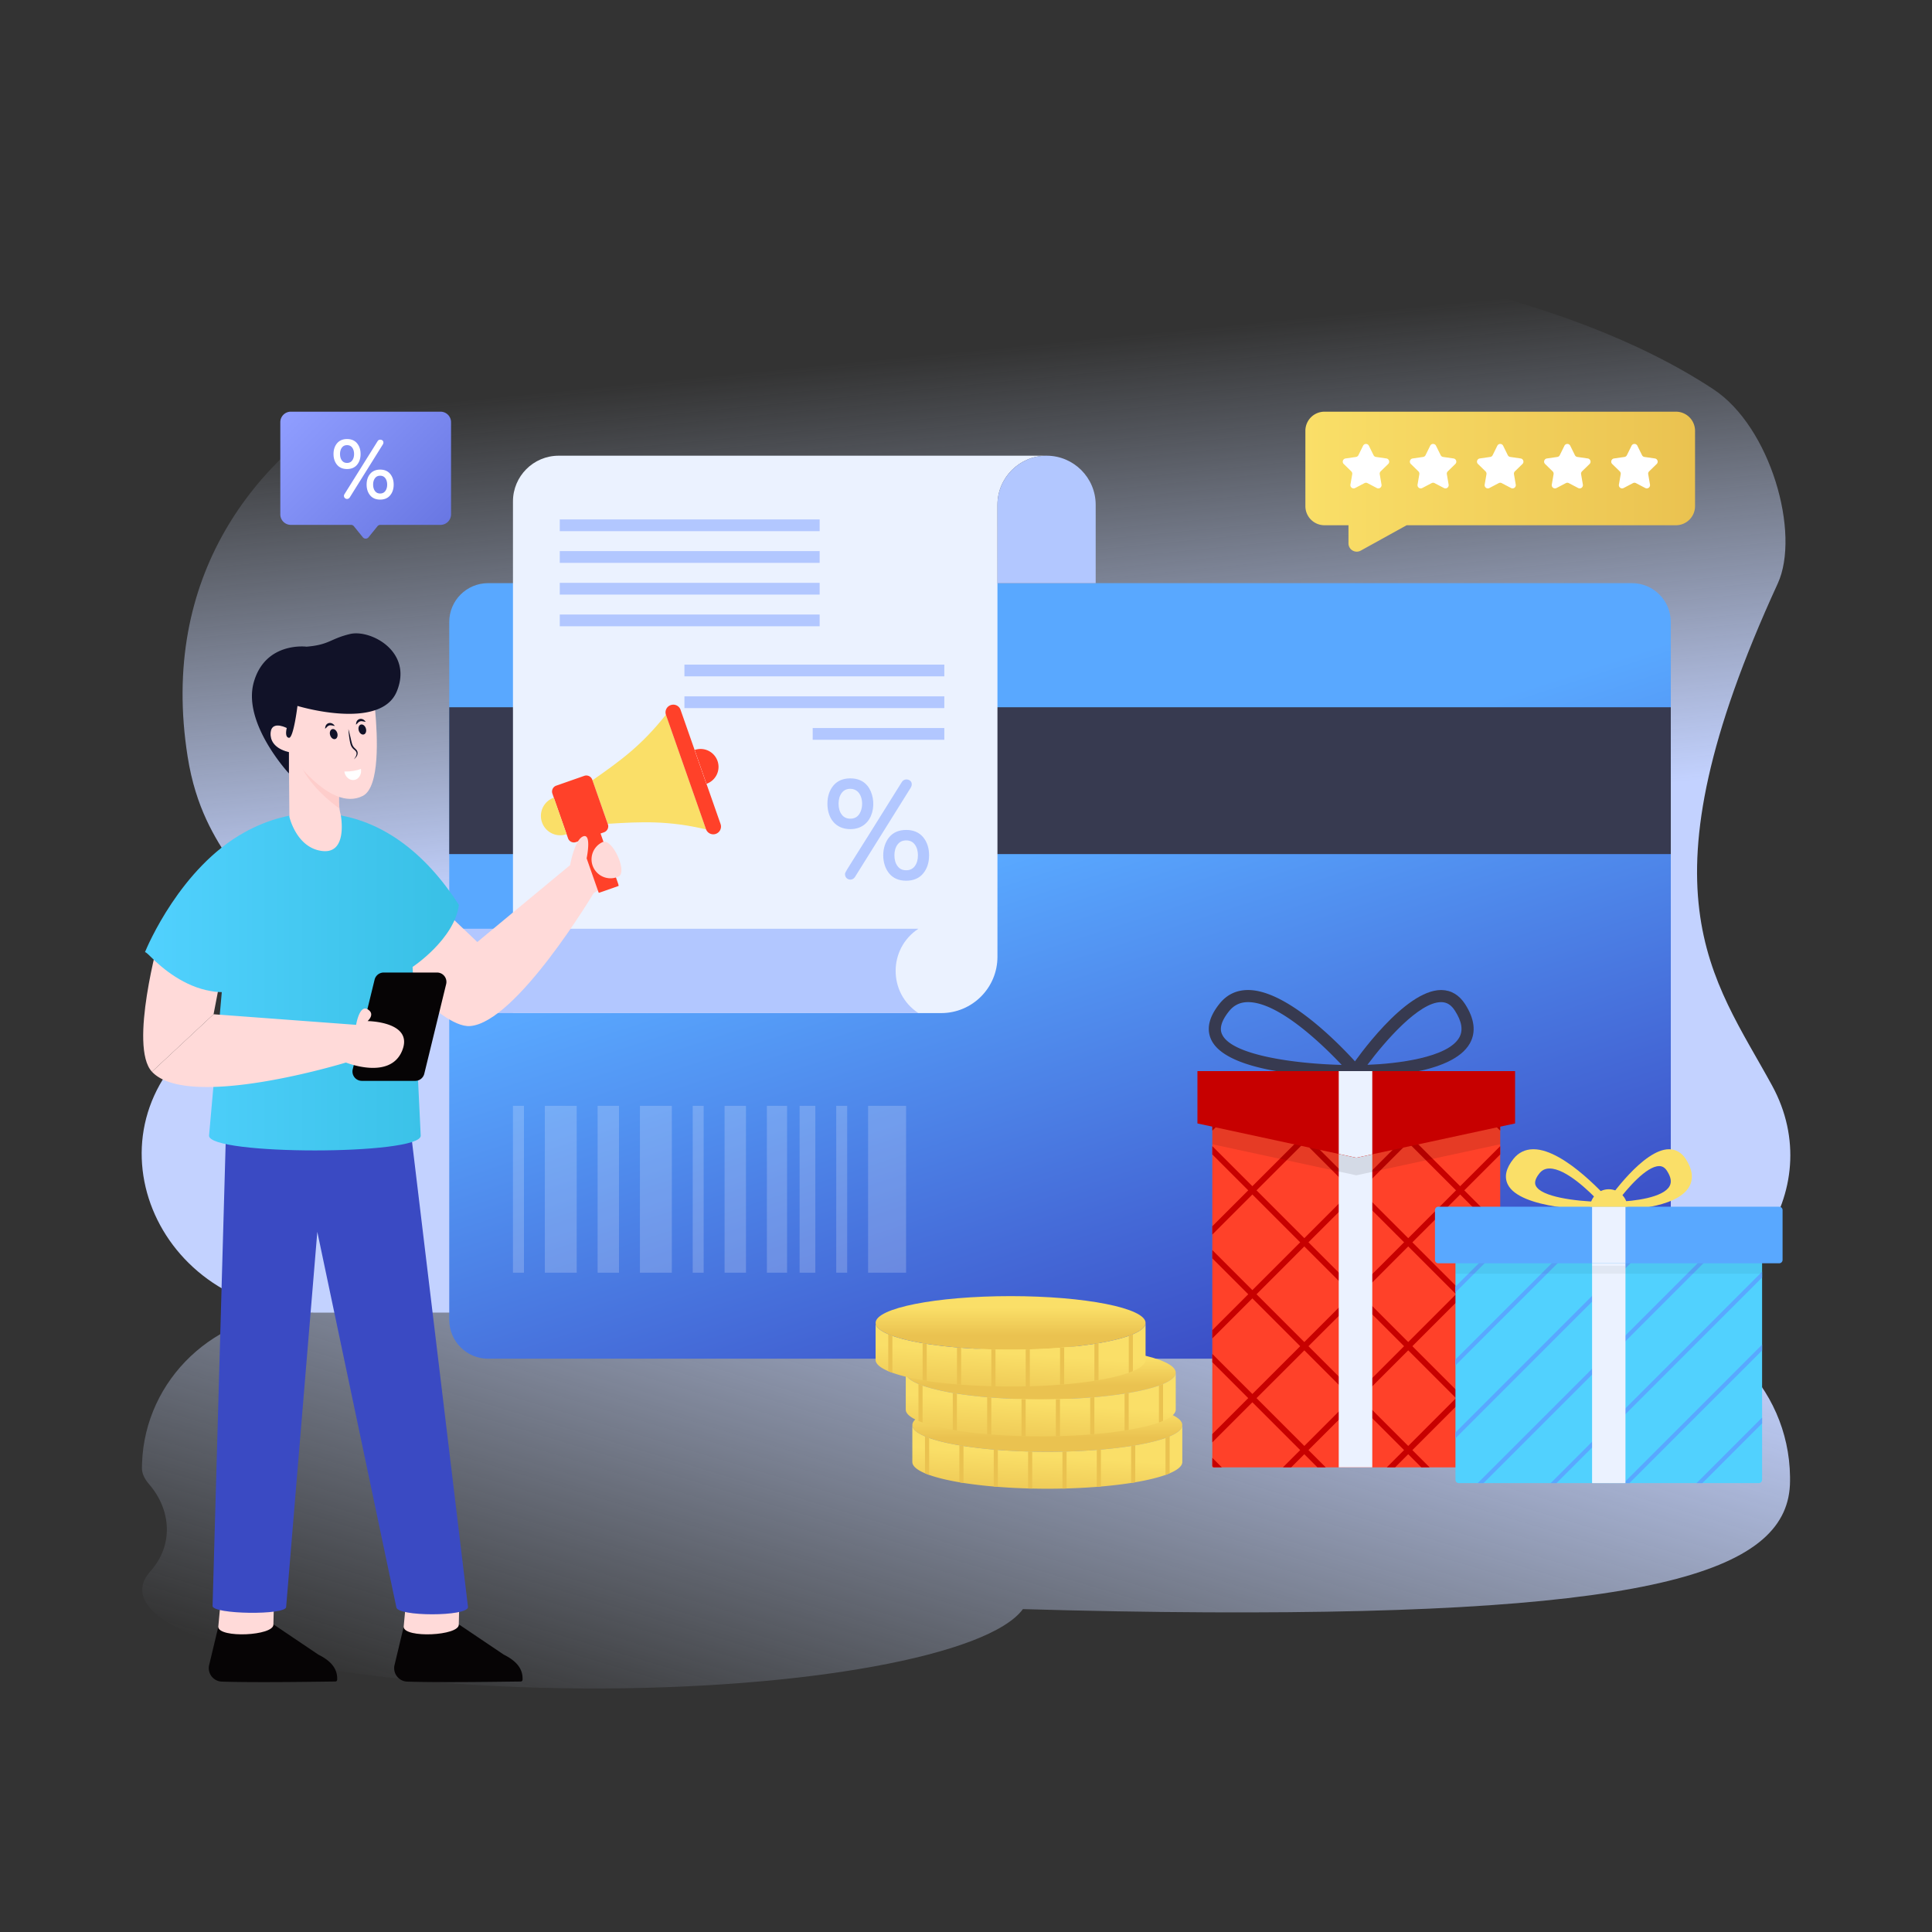 <?xml version="1.0" encoding="utf-8"?>
<svg xmlns="http://www.w3.org/2000/svg" id="Layer_1" style="enable-background:new 0 0 600 600" version="1.1" viewBox="0 0 600 600" x="0" y="0">
  <rect x="0" y="0" width="600" height="600" fill="#333333" stroke="none"/>
  <style>.st0{fill:#111228}.st2{fill:#ff4129}.st3{fill:#fff}.st4{fill:#373a50}.st9{fill:#ebf2ff}.st14{fill:#ffdad9}.st43{fill:#59a8ff}.st59{fill:#c70000}.st93{fill:#eac250}.st146{fill:#060405}.st147{fill:#fadf68}.st393{fill:#b2c7ff}.st434{opacity:.2;fill:#fff}.st558{opacity:.05}</style>
  <g id="Loyalty_Program">
    <linearGradient gradientUnits="userSpaceOnUse" id="SVGID_1_" x1="284.275" x2="299.417" y1="110.469" y2="264.799">
      <stop offset="0" style="stop-color:#cedcf9;stop-opacity:0"/>
      <stop offset="1" style="stop-color:#c3d2ff"/>
    </linearGradient>
    <path d="M501.9 407.704H98.16c-50.32 0-73.4-56.98-34.87-86.3.32-.25.65-.48.97-.73 8.78-6.59 14.52-16.22 14.52-30.3 3.42-18.47-15.46-23.39-20.51-55.4-8.89-56.26 21.35-93.23 55.16-112.04 112.71-62.73 326.62-62.73 418.71-2.03 17.73 11.7 27.11 44.75 19.94 60.35-44.14 96.07-20.22 122.02-1.73 155.9 17.74 32.49-8.44 70.55-48.45 70.55z" style="fill:url(#SVGID_1_)"/>
    <linearGradient gradientUnits="userSpaceOnUse" id="SVGID_2_" x1="265.639" x2="331.004" y1="570.318" y2="353.425">
      <stop offset="0" style="stop-color:#cedcf9;stop-opacity:0"/>
      <stop offset="1" style="stop-color:#c3d2ff"/>
    </linearGradient>
    <path d="M555.91 458.654v1.32c-.16 27.65-40.2 41.42-180.92 40.75-18.46-.08-37.74-.43-57.32-1-10.44 14.28-67.41 24.96-136.07 24.64-76.01-.37-137.54-14.1-137.43-30.67.01-1.96.88-3.88 2.54-5.73 7.15-7.94 6.58-18.94-.39-27-1.47-1.7-2.25-3.38-2.24-5.03 0-.48.01-.97.03-1.48.9-26.2 22.86-46.77 49.08-46.75l410.93.21c28.2.01 51.45 22.56 51.79 50.74z" style="fill:url(#SVGID_2_)"/>
    <linearGradient gradientUnits="userSpaceOnUse" id="SVGID_3_" x1="317.159" x2="371.932" y1="264.506" y2="432.96">
      <stop offset="0" style="stop-color:#59a8ff"/>
      <stop offset="1" style="stop-color:#3a4ac3"/>
    </linearGradient>
    <path d="M506.816 421.959H151.58c-6.663 0-12.065-5.402-12.065-12.065V193.166c0-6.663 5.402-12.064 12.065-12.064h355.237c6.663 0 12.065 5.401 12.065 12.064v216.728c0 6.663-5.402 12.065-12.065 12.065z" style="fill:url(#SVGID_3_)"/>
    <path class="st4" d="M139.514 219.644H518.88v45.599H139.514z"/>
    <path class="st9" d="M325.022 141.522c-8.436 0-15.254 6.836-15.254 15.253V297.14c0 9.657-7.829 17.485-17.485 17.485H159.306V155.727c0-7.845 6.36-14.205 14.205-14.205h151.51z"/>
    <path class="st393" d="M340.275 181.102v-24.327c0-8.415-6.84-15.253-15.253-15.253-8.436 0-15.254 6.836-15.254 15.253v24.327h30.507zM285.214 314.625H142.982c-9.421-6.188-9.421-20.002 0-26.19h142.232c-9.42 6.188-9.42 20.002 0 26.19zM173.84 161.312h80.711v3.647H173.84zM173.84 171.158h80.711v3.647H173.84zM173.84 181.004h80.711v3.647H173.84zM173.84 190.85h80.711v3.647H173.84zM212.557 206.406h80.711v3.647h-80.711zM212.557 216.252h80.711v3.647h-80.711zM252.389 226.098h40.879v3.646h-40.879zM269.342 243.97c-1.238-1.488-3.01-2.242-5.265-2.242s-4.028.754-5.266 2.242c-1.226 1.475-1.848 3.373-1.848 5.64 0 4.34 2.386 7.883 7.114 7.883 7.612 0 8.722-9.364 5.265-13.523zm-7.94 2.279c.644-.857 1.518-1.273 2.675-1.273 3.91 0 4.5 5.562 2.674 7.996-.642.857-1.517 1.273-2.674 1.273s-2.032-.417-2.674-1.273c-.65-.865-.979-1.996-.979-3.362 0-1.365.33-2.495.978-3.361zM286.687 259.991c-1.237-1.488-3.009-2.243-5.265-2.243-2.255 0-4.027.755-5.265 2.243-2.47 2.97-2.494 8.282 0 11.28v.001c1.238 1.488 3.01 2.242 5.265 2.242 2.256 0 4.028-.754 5.265-2.242 1.227-1.475 1.85-3.373 1.85-5.64 0-2.268-.623-4.166-1.85-5.641zm-2.59 9.002c-.643.857-1.518 1.273-2.675 1.273-1.157 0-2.031-.416-2.674-1.273-.649-.865-.978-1.996-.978-3.362 0-1.365.33-2.496.979-3.362.642-.856 1.516-1.273 2.673-1.273s2.031.417 2.674 1.273c.65.866.978 1.997.978 3.362 0 1.366-.329 2.497-.978 3.362zM282.663 242.466c-.643-.541-1.94-.651-2.594.398-18.241 29.334-17.638 27.81-17.638 28.663 0 1.62 2.146 2.338 3.127.766l17.26-27.64c.454-.716.489-1.643-.155-2.187z"/>
    <path class="st434" d="M269.594 343.424h11.799v51.823h-11.799zM215.132 343.424h3.398v51.823h-3.398zM198.734 343.424h9.904v51.823h-9.904zM169.204 343.424h9.898v51.823h-9.898zM248.324 343.424h4.885v51.823h-4.885zM238.163 343.424h6.27v51.823h-6.27zM259.702 343.424h3.398v51.823h-3.398zM225.024 343.424h6.645v51.823h-6.645zM159.306 343.424h3.416v51.823h-3.416zM185.595 343.424h6.645v51.823h-6.645z"/>
    <path class="st4" d="M420.097 334.513c-6.737 0-38.595-.585-43.9-11.538-1.627-3.357-.762-7.158 2.57-11.296 2.212-2.747 5.115-4.166 8.63-4.218a8.9 8.9 0 0 1 .194-.002c14.145 0 33.96 22.965 34.8 23.947l2.624 3.067-4.035.037c-.21.002-.509.003-.883.003zm-32.49-23.293c-.053 0-.103 0-.154.002-2.377.036-4.26.957-5.757 2.816-3.527 4.38-2.464 6.576-2.114 7.298 3.114 6.429 22.87 9.038 37.095 9.378-5.867-6.215-19.52-19.494-29.07-19.494z"/>
    <path class="st4" d="M421.642 334.513c-.3 0-.536-.001-.701-.003l-3.509-.041 1.977-2.9c1.688-2.475 16.771-24.11 28.147-24.11.042 0 .083 0 .125.002 2.978.04 5.51 1.556 7.324 4.382 2.929 4.565 3.434 8.65 1.5 12.14-5.533 9.986-29.681 10.53-34.863 10.53zm25.905-23.292c-6.887 0-17.407 12.146-22.882 19.472 9.134-.334 25.05-2.213 28.55-8.533 1.228-2.218.778-4.929-1.376-8.286-1.146-1.785-2.484-2.628-4.21-2.653h-.082z"/>
    <path class="st2" d="M376.494 348.174h89.41v107.53h-89.41z"/>
    <path class="st59" d="m379.454 348.174-2.96 2.96v-2.57l.39-.39zM411.724 348.174l-5.37 5.37-1.28 1.29-14.85 14.84-1.29 1.29-12.44 12.44v-2.58l11.15-11.15 1.29-1.29 14.85-14.84 1.28-1.29 4.08-4.08zM443.984 348.174l-5.36 5.37-1.29 1.29-14.85 14.84-1.28 1.29-14.85 14.84-1.29 1.29-14.84 14.85-1.29 1.28-12.44 12.44v-2.57l11.16-11.15 1.28-1.29 14.85-14.84 1.29-1.29 14.84-14.85 1.29-1.28 14.84-14.85 5.37-5.37zM465.904 355.944v2.58l-12.44 12.44-14.84 14.85-1.29 1.28-14.84 14.85-1.29 1.29-14.85 14.84-1.28 1.29-14.85 14.84-13.73 13.73v-2.58l12.44-12.44 14.85-14.84 1.28-1.29 14.85-14.84 1.29-1.29 14.84-14.85 1.29-1.28 14.84-14.85zM465.904 388.214v2.57c-23.53 23.53-15.153 15.158-27.28 27.29l-1.29 1.29-14.85 14.84-1.28 1.29-14.85 14.84-5.37 5.37h-2.57l5.37-5.36 1.29-1.29 14.84-14.85 1.29-1.28 14.84-14.85 1.29-1.29 28.57-28.57zM465.904 420.474v2.58c-25.836 25.836-3.766 3.766-27.28 27.29l-1.29 1.28-4.08 4.08h-2.58l5.37-5.37 1.29-1.28 14.84-14.85 1.29-1.29 12.44-12.44zM465.904 452.744v2.57l-.39.39h-2.57zM379.454 455.704h-2.57l-.39-.39v-2.57z"/>
    <path class="st59" d="M411.724 455.704h-2.58l-4.08-4.08-16.13-16.13-1.29-1.29-11.15-11.15v-2.58l12.44 12.44 1.29 1.29 14.85 14.85 1.28 1.28zM443.984 455.704h-2.57l-5.37-5.37-14.84-14.84-1.29-1.29-14.84-14.84-1.29-1.29-14.85-14.85-1.28-1.28-11.16-11.16v-2.57l13.73 13.73 14.84 14.84 1.29 1.29 14.85 14.85 1.28 1.28 14.85 14.85 1.29 1.29zM465.904 445.354v2.58l-29.86-29.86-14.84-14.84-1.29-1.29-14.85-14.85-1.28-1.28-27.29-27.29v-2.58zM465.904 413.094v2.57l-67.49-67.49h2.57l21.5 21.5 14.85 14.85 1.29 1.29 27.28 27.28zM465.904 380.824v2.58l-12.44-12.44-1.29-1.29-14.84-14.84-1.29-1.29-5.37-5.37h2.58l4.08 4.08 1.29 1.29 14.84 14.84 1.29 1.29zM465.904 348.564v2.57l-2.96-2.96h2.57z"/>
    <path class="st9" d="M426.174 358.474v97.23h-10.42v-97.34l5.45 1.18z"/>
    <path d="M465.904 348.174v7.18l-39.73 8.58-4.97 1.07-5.45-1.18-39.26-8.47v-7.18z" style="opacity:.1"/>
    <path class="st59" d="M470.524 332.634v16.26l-44.35 9.58-4.97 1.07-5.45-1.18-43.88-9.47v-16.26z"/>
    <path class="st9" d="M426.174 332.634v25.84l-4.97 1.07-5.45-1.18v-25.73z"/>
    <path class="st147" d="M499.056 375.897c-4.73 0-27.095-.41-30.819-8.1-1.142-2.357-.535-5.025 1.805-7.93 1.552-1.928 3.59-2.924 6.058-2.961l.136-.001c9.93 0 23.841 16.122 24.43 16.811l1.843 2.153-2.833.026-.62.002zm-17.829-13.012h-.082c-1.26.02-2.26.508-3.055 1.495-1.872 2.325-1.307 3.49-1.122 3.873 1.653 3.412 12.138 4.797 19.687 4.977-3.113-3.298-10.359-10.345-15.428-10.345z"/>
    <path class="st147" d="M500.141 375.897c-.21 0-.376 0-.492-.002l-2.464-.029 1.388-2.035c1.186-1.738 11.774-16.926 19.76-16.926h.088c2.09.03 3.869 1.094 5.142 3.077 2.056 3.205 2.41 6.072 1.052 8.523-3.883 7.01-20.836 7.392-24.474 7.392zm15.134-13.754c-3.916 0-9.899 6.906-13.012 11.073 5.194-.19 14.244-1.26 16.235-4.853.698-1.261.442-2.802-.782-4.711-.652-1.016-1.413-1.495-2.394-1.509h-.047z"/>
    <path d="M547.235 381.015v78.53c0 .582-.47 1.052-1.053 1.052h-93.124c-.583 0-1.053-.47-1.053-1.053v-78.529h95.23z" style="fill:#51d1fe"/>
    <path class="st43" d="m472.364 381.015-5.82 5.813-.906.906-13.633 13.633v-1.797l12.735-12.735.905-.905 4.907-4.915h1.812zM495.01 381.015c-27.836 27.845 26.958-26.95-39.783 39.791l-3.222 3.223v-1.812l1.41-1.41.906-.906c67.163-67.163 13.559-13.56 38.879-38.886h1.81zM517.658 381.015c-16.518 16.522-11.31 11.317-40.69 40.697l-24.963 24.964v-1.811l58.036-58.03 5.82-5.82h1.797zM540.32 381.015c-33.83 33.821-73.617 73.61-73.776 73.77l-.899.898-4.914 4.914h-1.811l73.776-73.769.898-.898 4.915-4.915h1.81zM547.235 394.937v1.81l-63.857 63.85h-1.797c26.157-26.157 12.279-12.286 62.438-62.445l.899-.899 2.317-2.316zM547.235 417.584v1.811l-41.195 41.202h-1.811l29.365-29.373 13.64-13.64zM547.235 440.245v1.798l-18.548 18.554h-1.811l18.049-18.042 2.31-2.31z"/>
    <path class="st558" d="M547.235 381.015v14.547h-42.43v-2.442h-10.37v2.442h-42.43v-14.547z"/>
    <path class="st43" d="M553.595 375.806v15.466c0 .583-.47 1.053-1.053 1.053H446.697c-.582 0-1.053-.47-1.053-1.053v-15.466c0-.582.47-1.06 1.053-1.06h105.845c.583 0 1.053.478 1.053 1.06z"/>
    <path class="st9" d="M494.435 392.325h10.369v68.272h-10.369z"/>
    <path class="st558" d="M494.435 393.12h10.369v2.442h-10.369z"/>
    <path class="st9" d="M494.435 374.746h10.369v17.579h-10.369z"/>
    <path class="st147" d="M505.418 374.746a5.815 5.815 0 0 0-5.798-5.41 5.815 5.815 0 0 0-5.798 5.41h11.596z"/>
    <path class="st146" d="m67.79 505.24-2.874 12.005a4.19 4.19 0 0 0 3.971 4.994c10.593.355 31.414.003 35.258-.03a.571.571 0 0 0 .565-.552c.172-3.673-2.267-6.008-5.861-7.814l-13.858-9.331a.151.151 0 0 0-.085-.022l-17.116.75z"/>
    <path class="st14" d="M67.788 505.239c.155 3.557 17.274 2.808 17.118-.749l.339-14.06-16.03-.497-1.427 15.306z"/>
    <path class="st146" d="m125.363 505.24-2.874 12.005a4.19 4.19 0 0 0 3.972 4.994c10.592.355 31.413.003 35.258-.03a.571.571 0 0 0 .565-.552c.172-3.673-2.268-6.008-5.862-7.814l-13.857-9.331a.151.151 0 0 0-.085-.022l-17.117.75z"/>
    <path class="st14" d="M125.361 505.239c.156 3.557 17.274 2.808 17.119-.749l.338-14.06-16.029-.497-1.428 15.306z"/>
    <path d="M123.078 499.084 98.544 382.558l-9.681 116.504c-.036 2.614-22.882 2.3-22.846-.315l4.378-154.788 55.96-2.697 18.987 157.822c0 3-22.264 3-22.264 0z" style="fill:#3a4ac3"/>
    <path class="st14" d="M47.187 332.836c-7.242-7.759 2.288-41.725 2.288-41.725l18.57 14.949-1.722 8.928-19.136 17.848zM181.344 264.48s10.04 8.272 7.98 9.627l-4.954 3.259s-24.044 40.263-38.41 41.288c-9.647.686-29.842-24.594-29.842-24.594l15.497-17.323 16.618 15.815 28.819-23.887 4.292-4.185z"/>
    <linearGradient gradientUnits="userSpaceOnUse" id="SVGID_4_" x1="45.024" x2="142.523" y1="304.897" y2="304.897">
      <stop offset="0" style="stop-color:#51d1fe"/>
      <stop offset="1" style="stop-color:#38c0e5"/>
    </linearGradient>
    <path d="m128.131 300.291.01.13 2.514 52.274c0 6.109-65.733 6.109-65.733 0l3.956-44.582c-.762-.01-1.543-.05-2.284-.15-.38-.061-.76-.1-1.131-.181-8.222-1.382-14.911-6.89-18.637-10.625-1.291-1.292-1.692-1.502-1.802-1.472.711-1.743 11.025-26.207 30.863-37.182 7.12-3.948 15.052-6.211 23.383-5.969 18.78.624 33.136 12.758 43.253 28.503-1.432 10.685-14.392 19.254-14.392 19.254z" style="fill:url(#SVGID_4_)"/>
    <path class="st2" d="M45.024 295.685c-.03.07-.04.1-.04.1s-.03-.1.04-.1z"/>
    <path class="st146" d="M128.943 335.673h-16.571a2.91 2.91 0 0 1-2.827-3.599l6.788-27.827a2.91 2.91 0 0 1 2.827-2.22h16.57a2.91 2.91 0 0 1 2.827 3.599l-6.788 27.827a2.91 2.91 0 0 1-2.826 2.22z"/>
    <path class="st14" d="m66.323 314.985 44.275 3.29s1.008-6.332 3.558-4.833c2.542 1.498 0 3.665 0 3.665s14.52.125 10.703 9.267-17.428 3.604-17.428 3.604-48.899 15.012-60.244 2.855l19.136-17.848zM89.708 233.56l.163 20.11s2.198 9.729 10.268 10.624c8.06.896 5.669-11.286 5.669-11.286a15.166 15.166 0 0 1-.387-1.913c-.845-5.76 1.608-9.892 1.608-9.892l-2.565-2.82-4.752-5.23-10.004.407z"/>
    <path d="M94.115 239.096c3.572 6.666 11.306 11.999 11.306 11.999-.845-5.76 1.608-9.892 1.608-9.892l-2.565-2.82-3.154-3.063s-10.778-2.89-7.195 3.776z" style="fill:#fecdcb"/>
    <path class="st14" d="M84.029 227.604c-.268 4.394 4.435 5.694 5.487 5.92.082.021.123.021.165.042h.04s12.645 18.914 22.98 13.593c5.342-2.764 4.537-18.688 3.795-26.609-.268-2.702-.516-4.476-.516-4.476s-6.27-8.766-17.162-8.044c-10.89.742-9.756 18.048-9.756 18.048s-4.765-2.496-5.033 1.526z"/>
    <path class="st0" d="M84.029 227.604c.268-4.022 5.033-1.526 5.033-1.526s-.784 2.847.66 3.053c1.423.227 2.66-9.9 2.66-9.9s14.728 4.496 24.114 1.319c3.032-1.01 5.507-2.826 6.745-5.858 5.074-12.417-8.23-19.286-14.501-17.801-6.27 1.485-6.353 3.341-13.532 3.94 0 0-12.809-1.67-16.398 11.056-3.589 12.726 10.912 28.31 10.912 28.31v-6.631h-.041a.63.63 0 0 1-.165-.042c-1.052-.226-5.755-1.526-5.487-5.92z"/>
    <path class="st14" d="M113.624 226.22c-.26-.845-.964-1.387-1.578-1.192-.606.184-.886 1.02-.616 1.862l2.194-.67zM104.74 227.645c-.26-.844-.973-1.385-1.578-1.191-.606.183-.886 1.019-.626 1.863l2.204-.672z"/>
    <path class="st0" d="M102.536 228.32c.265.85.962 1.38 1.573 1.191.606-.18.887-1.019.63-1.869-.264-.841-.97-1.378-1.574-1.19-.612.188-.894 1.02-.63 1.868zM111.426 226.894c.257.85.961 1.38 1.566 1.192.613-.182.894-1.02.63-1.87-.257-.842-.963-1.378-1.574-1.19-.605.188-.887 1.02-.622 1.868zM113.565 224.174c-1.122-.16-1.553-.45-2.323.206a4.256 4.256 0 0 1-.696.661c.024-.341.09-.692.231-1.017.4-.753 1.29-.99 2.04-.568.322.171.553.43.748.718zM103.974 225.45c-1.13-.163-1.551-.452-2.323.205a4.247 4.247 0 0 1-.696.661c.023-.342.089-.692.231-1.017.41-.773 1.312-.978 2.039-.568.323.171.553.43.749.718zM108.195 226.43c.596 1.956.926 4.16 1.294 4.961.164.375.385.683.695.965.291.291.689.606.83 1.107.136.49.006.979-.217 1.37-.242.388-.554.698-.882.982.504-.675 1.02-1.502.735-2.23-.141-.336-.451-.594-.787-.88a3.179 3.179 0 0 1-.83-1.108c-.475-1.095-.776-4.102-.838-5.168z"/>
    <path class="st3" d="M106.953 239.678c.263 1.636 1.631 2.776 3.053 2.548 1.414-.227 2.358-1.739 2.095-3.374-.004-.029-.015-.05-.019-.072-1.389.57-3.098.845-5.133.824.003.022 0 .045.004.074z"/>
    <path class="st147" d="M219.277 257.571c-11.91-2.766-19.84-2.389-30.544-1.728-1.584-4.49-3.164-9.004-4.744-13.518 8.803-6.156 15.225-10.791 22.82-20.373 4.144 11.855 8.306 23.737 12.468 35.619z"/>
    <path class="st2" d="m192.045 275.16-5.935 2.08a.172.172 0 0 1-.22-.106l-5.638-16.097 5.931-3.113 5.64 16.097c.36 1.01.312 1.108.222 1.14zM211.35 220.436l12.431 35.484c.433 1.236-.227 2.609-1.486 3.05a2.398 2.398 0 0 1-3.043-1.463l-12.43-35.485a2.382 2.382 0 0 1 1.464-3.043c1.26-.441 2.623.197 3.065 1.457z"/>
    <path class="st3" d="M222.838 236.334c1.011 2.886-.52 6.068-3.434 7.09l-3.683-10.514a5.58 5.58 0 0 1 7.117 3.424z"/>
    <path class="st2" d="m183.927 242.136 4.86 13.875c.35.995-.204 2.107-1.198 2.455l-8.705 3.05a1.934 1.934 0 0 1-2.47-1.17l-4.86-13.875a1.939 1.939 0 0 1 1.192-2.477l8.705-3.05a1.954 1.954 0 0 1 2.476 1.192zM222.838 236.334c1.011 2.886-.52 6.068-3.434 7.09l-3.683-10.514a5.58 5.58 0 0 1 7.117 3.424z"/>
    <path class="st147" d="m171.995 247.73 3.97 11.334a5.99 5.99 0 0 1-7.637-3.674c-1.099-3.137.53-6.561 3.667-7.66z"/>
    <path class="st14" d="m177.052 268.665 5.134-2.105s1.645-7.8-1.049-6.828c-2.694.962-4.085 8.933-4.085 8.933zM184.249 269.329a5.902 5.902 0 0 0 7.826 2.893c2.959-1.362-1.968-12.068-4.927-10.706-2.96 1.361-4.26 4.854-2.9 7.813z"/>
    <linearGradient gradientUnits="userSpaceOnUse" id="SVGID_5_" x1="405.398" x2="526.41" y1="149.588" y2="149.588">
      <stop offset="0" style="stop-color:#fadf68"/>
      <stop offset="1" style="stop-color:#eac250"/>
    </linearGradient>
    <path d="M526.41 133.78v23.413a5.93 5.93 0 0 1-5.926 5.927H436.84l-14.247 7.882c-1.716.939-3.81-.293-3.81-2.248v-5.634h-7.458a5.93 5.93 0 0 1-5.927-5.927V133.78a5.93 5.93 0 0 1 5.927-5.927h109.159a5.93 5.93 0 0 1 5.926 5.927z" style="fill:url(#SVGID_5_)"/>
    <path class="st3" d="M428.776 146.382c-.235.23-.344.565-.287.89l.551 3.229a1.005 1.005 0 0 1-1.456 1.06l-2.898-1.522a.991.991 0 0 0-.933 0l-2.903 1.522a1.006 1.006 0 0 1-1.461-1.055l.556-3.233a1.011 1.011 0 0 0-.293-.89l-2.342-2.287c-.598-.58-.268-1.593.556-1.715l3.247-.471a.999.999 0 0 0 .754-.547l1.452-2.94a1.005 1.005 0 0 1 1.8 0l1.452 2.94c.146.297.429.5.754.547l3.242.471c.82.122 1.15 1.136.556 1.715l-2.347 2.286zM449.62 146.382c-.235.23-.343.565-.287.89l.552 3.229a1.005 1.005 0 0 1-1.456 1.06l-2.899-1.522a.991.991 0 0 0-.933 0l-2.903 1.522a1.006 1.006 0 0 1-1.461-1.055l.556-3.233a1.011 1.011 0 0 0-.292-.89l-2.342-2.287c-.599-.58-.269-1.593.556-1.715l3.247-.471a.999.999 0 0 0 .754-.547l1.451-2.94a1.005 1.005 0 0 1 1.8 0l1.452 2.94c.146.297.43.5.754.547l3.243.471c.82.122 1.15 1.136.556 1.715l-2.347 2.286zM470.465 146.382c-.235.23-.344.565-.287.89l.551 3.229a1.005 1.005 0 0 1-1.456 1.06l-2.898-1.522a.991.991 0 0 0-.933 0l-2.904 1.522a1.006 1.006 0 0 1-1.46-1.055l.556-3.233a1.012 1.012 0 0 0-.293-.89L459 144.095c-.598-.58-.268-1.593.556-1.715l3.247-.471a.999.999 0 0 0 .754-.547l1.452-2.94a1.005 1.005 0 0 1 1.8 0l1.452 2.94c.146.297.429.5.754.547l3.242.471c.82.122 1.15 1.136.556 1.715l-2.347 2.286zM491.31 146.382c-.236.23-.344.565-.288.89l.552 3.229a1.005 1.005 0 0 1-1.457 1.06l-2.898-1.522a.991.991 0 0 0-.933 0l-2.903 1.522a1.006 1.006 0 0 1-1.461-1.055l.556-3.233a1.012 1.012 0 0 0-.292-.89l-2.342-2.287c-.599-.58-.269-1.593.556-1.715l3.247-.471a.999.999 0 0 0 .754-.547l1.451-2.94a1.005 1.005 0 0 1 1.8 0l1.452 2.94c.146.297.43.5.754.547l3.243.471c.82.122 1.15 1.136.556 1.715l-2.347 2.286zM512.154 146.382c-.235.23-.344.565-.287.89l.551 3.229a1.005 1.005 0 0 1-1.456 1.06l-2.898-1.522a.991.991 0 0 0-.934 0l-2.903 1.522a1.006 1.006 0 0 1-1.46-1.055l.556-3.233a1.011 1.011 0 0 0-.293-.89l-2.342-2.287c-.598-.58-.269-1.593.556-1.715l3.247-.471a.999.999 0 0 0 .754-.547l1.452-2.94a1.005 1.005 0 0 1 1.8 0l1.452 2.94c.146.297.429.5.754.547l3.242.471c.82.122 1.15 1.136.556 1.715l-2.347 2.286z"/>
    <linearGradient gradientUnits="userSpaceOnUse" id="SVGID_6_" x1="92.478" x2="134.652" y1="124.342" y2="166.516">
      <stop offset="0" style="stop-color:#909eff"/>
      <stop offset="1" style="stop-color:#6977e3"/>
    </linearGradient>
    <path d="M140.076 131.12v28.618a3.267 3.267 0 0 1-3.267 3.267h-18.694c-.343 0-.668.155-.884.422l-2.78 3.433a1.137 1.137 0 0 1-1.767 0l-2.785-3.434a1.137 1.137 0 0 0-.884-.42H90.321a3.267 3.267 0 0 1-3.267-3.268v-28.619a3.267 3.267 0 0 1 3.267-3.267h46.488a3.267 3.267 0 0 1 3.267 3.267z" style="fill:url(#SVGID_6_)"/>
    <path class="st3" d="M110.888 144.339c.725-.872 1.092-1.993 1.092-3.334s-.367-2.46-1.092-3.333c-.73-.878-1.777-1.323-3.109-1.323s-2.378.445-3.109 1.323c-.724.872-1.092 1.993-1.092 3.333s.368 2.462 1.092 3.334c.73.878 1.777 1.323 3.11 1.323s2.378-.445 3.108-1.323zm-4.705-5.334c.384-.512.906-.76 1.596-.76s1.213.248 1.596.76c.387.516.583 1.188.583 2 0 .813-.196 1.486-.583 2.001-.383.512-.905.76-1.596.76s-1.212-.248-1.596-.76c-.387-.514-.582-1.188-.582-2 0-.813.195-1.486.582-2.001zM121.166 147.166c-.73-.878-1.776-1.324-3.108-1.324s-2.378.446-3.11 1.324c-.724.871-1.092 1.993-1.092 3.333s.368 2.462 1.093 3.333c.73.878 1.777 1.323 3.109 1.323s2.377-.445 3.108-1.323c.725-.87 1.092-1.993 1.092-3.333s-.367-2.462-1.092-3.333zm-1.513 5.334c-.383.511-.905.76-1.595.76s-1.214-.249-1.597-.76c-.386-.515-.582-1.188-.582-2s.196-1.487.582-2.002c.384-.512.906-.76 1.597-.76.69 0 1.212.248 1.595.76.387.516.583 1.19.583 2.001s-.196 1.485-.583 2zM119.068 137.436c0-.273-.095-.493-.284-.653-.184-.153-.42-.232-.701-.232-.349 0-.623.157-.815.464l-10.304 16.48a.926.926 0 0 0-.145.498.91.91 0 0 0 .292.685.945.945 0 0 0 1.165.13c.15-.095.275-.22.368-.37l10.228-16.378c.13-.205.196-.415.196-.624z"/>
    <linearGradient gradientUnits="userSpaceOnUse" id="SVGID_7_" x1="325.255" x2="325.255" y1="437.865" y2="446.457">
      <stop offset="0" style="stop-color:#fadf68"/>
      <stop offset="1" style="stop-color:#eac250"/>
    </linearGradient>
    <ellipse cx="325.255" cy="442.555" rx="41.92" ry="8.31" style="fill:url(#SVGID_7_)"/>
    <linearGradient gradientUnits="userSpaceOnUse" id="SVGID_8_" x1="325.015" x2="323.984" y1="452.058" y2="468.078">
      <stop offset="0" style="stop-color:#fadf68"/>
      <stop offset="1" style="stop-color:#eac250"/>
    </linearGradient>
    <path d="M367.177 442.559v11.472c0 1.258-1.411 2.447-3.935 3.516-.393.171-.83.334-1.283.505-2.43.864-5.62 1.634-9.393 2.275a47.5 47.5 0 0 1-1.283.214c-6.598 1.03-15.519 1.797-26.031 1.797a211.083 211.083 0 0 1-5.971-.086 183.352 183.352 0 0 1-9.385-.496c-.428-.026-.855-.06-1.283-.102a138.504 138.504 0 0 1-9.393-1.113c-.436-.068-.864-.145-1.283-.214-3.773-.641-6.963-1.411-9.384-2.284a23.581 23.581 0 0 1-1.283-.496c-2.524-1.07-3.936-2.258-3.936-3.516V442.56c0 1.257 1.412 2.446 3.936 3.515.402.172.83.334 1.283.497 2.42.872 5.611 1.642 9.384 2.284.42.068.847.145 1.283.213 15.57 2.424 36.886 2.37 52.063 0 .436-.068.864-.136 1.283-.213 3.773-.642 6.964-1.412 9.393-2.276.453-.17.89-.333 1.283-.505 2.524-1.069 3.935-2.258 3.935-3.515z" style="fill:url(#SVGID_8_)"/>
    <path class="st93" d="M363.242 446.074v11.473c-.393.171-.83.334-1.283.505V446.58c.453-.17.89-.333 1.283-.505zM352.566 448.855v11.472a47.5 47.5 0 0 1-1.283.214v-11.473c.436-.068.864-.136 1.283-.213zM341.899 450.18v11.474c-.42.042-.856.076-1.283.102v-11.472c.427-.026.864-.06 1.283-.103zM331.231 450.78v11.472c-.428.017-.855.026-1.283.034v-11.472c.428-.009.855-.018 1.283-.035zM320.564 450.814v11.472a59.418 59.418 0 0 1-1.283-.034V450.78c.419.017.846.026 1.283.035zM309.896 450.284v11.472c-.428-.026-.855-.06-1.283-.102V450.18c.428.042.855.077 1.283.103zM299.22 449.068v11.473c-.436-.068-.864-.145-1.283-.214v-11.472c.42.068.847.145 1.283.213zM288.553 446.57v11.473a23.581 23.581 0 0 1-1.283-.496v-11.473c.402.172.83.334 1.283.497z"/>
    <linearGradient gradientUnits="userSpaceOnUse" id="SVGID_9_" x1="323.215" x2="323.215" y1="421.595" y2="430.187">
      <stop offset="0" style="stop-color:#fadf68"/>
      <stop offset="1" style="stop-color:#eac250"/>
    </linearGradient>
    <ellipse cx="323.215" cy="426.285" rx="41.92" ry="8.31" style="fill:url(#SVGID_9_)"/>
    <linearGradient gradientUnits="userSpaceOnUse" id="SVGID_10_" x1="322.975" x2="321.944" y1="435.788" y2="451.807">
      <stop offset="0" style="stop-color:#fadf68"/>
      <stop offset="1" style="stop-color:#eac250"/>
    </linearGradient>
    <path d="M365.137 426.288v11.473c0 1.257-1.411 2.447-3.935 3.516-.393.171-.83.334-1.283.505-2.43.864-5.62 1.633-9.393 2.275a47.5 47.5 0 0 1-1.283.214c-15.25 2.381-36.57 2.412-52.063 0-.436-.068-.864-.145-1.283-.214-3.773-.642-6.964-1.411-9.384-2.284a23.6 23.6 0 0 1-1.284-.496c-2.523-1.07-3.935-2.259-3.935-3.516v-11.473c0 3.774 12.176 5.931 15.886 6.51 12.673 1.973 28.754 2.232 41.395 1.215.428-.026.864-.06 1.283-.102 3.38-.292 6.536-.668 9.385-1.113.436-.068.864-.136 1.283-.214 3.773-.641 6.963-1.411 9.393-2.275.453-.171.89-.334 1.283-.505 2.524-1.07 3.935-2.258 3.935-3.516z" style="fill:url(#SVGID_10_)"/>
    <path class="st93" d="M361.202 429.804v11.473c-.393.171-.83.334-1.283.505v-11.473c.453-.171.89-.334 1.283-.505zM350.526 432.584v11.473a47.5 47.5 0 0 1-1.283.214v-11.473a47.38 47.38 0 0 0 1.283-.214zM339.858 433.91v11.473c-.419.043-.855.077-1.283.103v-11.473c.428-.026.864-.06 1.283-.102zM329.191 434.51v11.472a62.52 62.52 0 0 1-1.283.034v-11.473a62.52 62.52 0 0 0 1.283-.034zM318.524 434.543v11.473a59.416 59.416 0 0 1-1.284-.034v-11.473c.42.017.847.026 1.284.034zM307.856 434.013v11.473c-.428-.026-.855-.06-1.283-.103v-11.472c.428.042.855.076 1.283.102zM297.18 432.798v11.473c-.436-.068-.864-.145-1.283-.214v-11.473c.419.069.847.146 1.283.214zM286.513 430.3v11.473a23.6 23.6 0 0 1-1.284-.496v-11.473c.402.171.83.334 1.284.496z"/>
    <linearGradient gradientUnits="userSpaceOnUse" id="SVGID_11_" x1="313.845" x2="313.845" y1="406.141" y2="414.733">
      <stop offset="0" style="stop-color:#fadf68"/>
      <stop offset="1" style="stop-color:#eac250"/>
    </linearGradient>
    <ellipse cx="313.845" cy="410.832" rx="41.92" ry="8.31" style="fill:url(#SVGID_11_)"/>
    <linearGradient gradientUnits="userSpaceOnUse" id="SVGID_12_" x1="313.605" x2="312.574" y1="420.333" y2="436.35">
      <stop offset="0" style="stop-color:#fadf68"/>
      <stop offset="1" style="stop-color:#eac250"/>
    </linearGradient>
    <path d="M355.767 410.835v11.472c0 1.258-1.411 2.447-3.935 3.516-.393.171-.83.334-1.283.505-2.43.864-5.62 1.634-9.393 2.275-.42.078-.847.146-1.283.214-2.849.445-6.005.821-9.384 1.113-.42.042-.856.077-1.284.102-15.52 1.248-40.107.597-52.062-3.713a23.626 23.626 0 0 1-1.284-.496c-2.523-1.07-3.935-2.258-3.935-3.516v-11.472c0 1.257 1.412 2.446 3.935 3.515.403.172.83.334 1.284.497 2.42.872 5.611 1.642 9.384 2.284.42.068.847.145 1.283.214 2.857.444 6.005.82 9.393 1.112.428.043.855.077 1.283.103 9.645.775 21.074.775 30.72 0 .427-.026.863-.06 1.283-.103 3.379-.291 6.535-.668 9.384-1.112.436-.069.864-.137 1.283-.214 3.773-.642 6.964-1.412 9.393-2.276.453-.17.89-.333 1.283-.505 2.524-1.069 3.935-2.258 3.935-3.515z" style="fill:url(#SVGID_12_)"/>
    <path class="st93" d="M351.832 414.35v11.473c-.393.171-.83.334-1.283.505v-11.473c.453-.17.89-.333 1.283-.505zM341.156 417.13v11.473c-.42.078-.847.146-1.283.214v-11.472c.436-.069.864-.137 1.283-.214zM330.489 418.457v11.473c-.42.042-.856.077-1.284.102V418.56c.428-.026.864-.06 1.284-.103zM319.821 419.055v11.473a62.52 62.52 0 0 1-1.283.034V419.09c.428-.009.855-.017 1.283-.035zM309.154 419.09v11.472a59.42 59.42 0 0 1-1.284-.034v-11.473c.42.018.847.026 1.284.035zM298.486 418.56v11.472c-.428-.025-.855-.06-1.283-.102v-11.473c.428.043.855.077 1.283.103zM287.81 417.345v11.472c-.436-.068-.864-.145-1.283-.214v-11.472c.42.068.847.145 1.283.214zM277.143 414.847v11.472a23.626 23.626 0 0 1-1.284-.496V414.35c.403.172.83.334 1.284.497z"/>
  </g>
</svg>